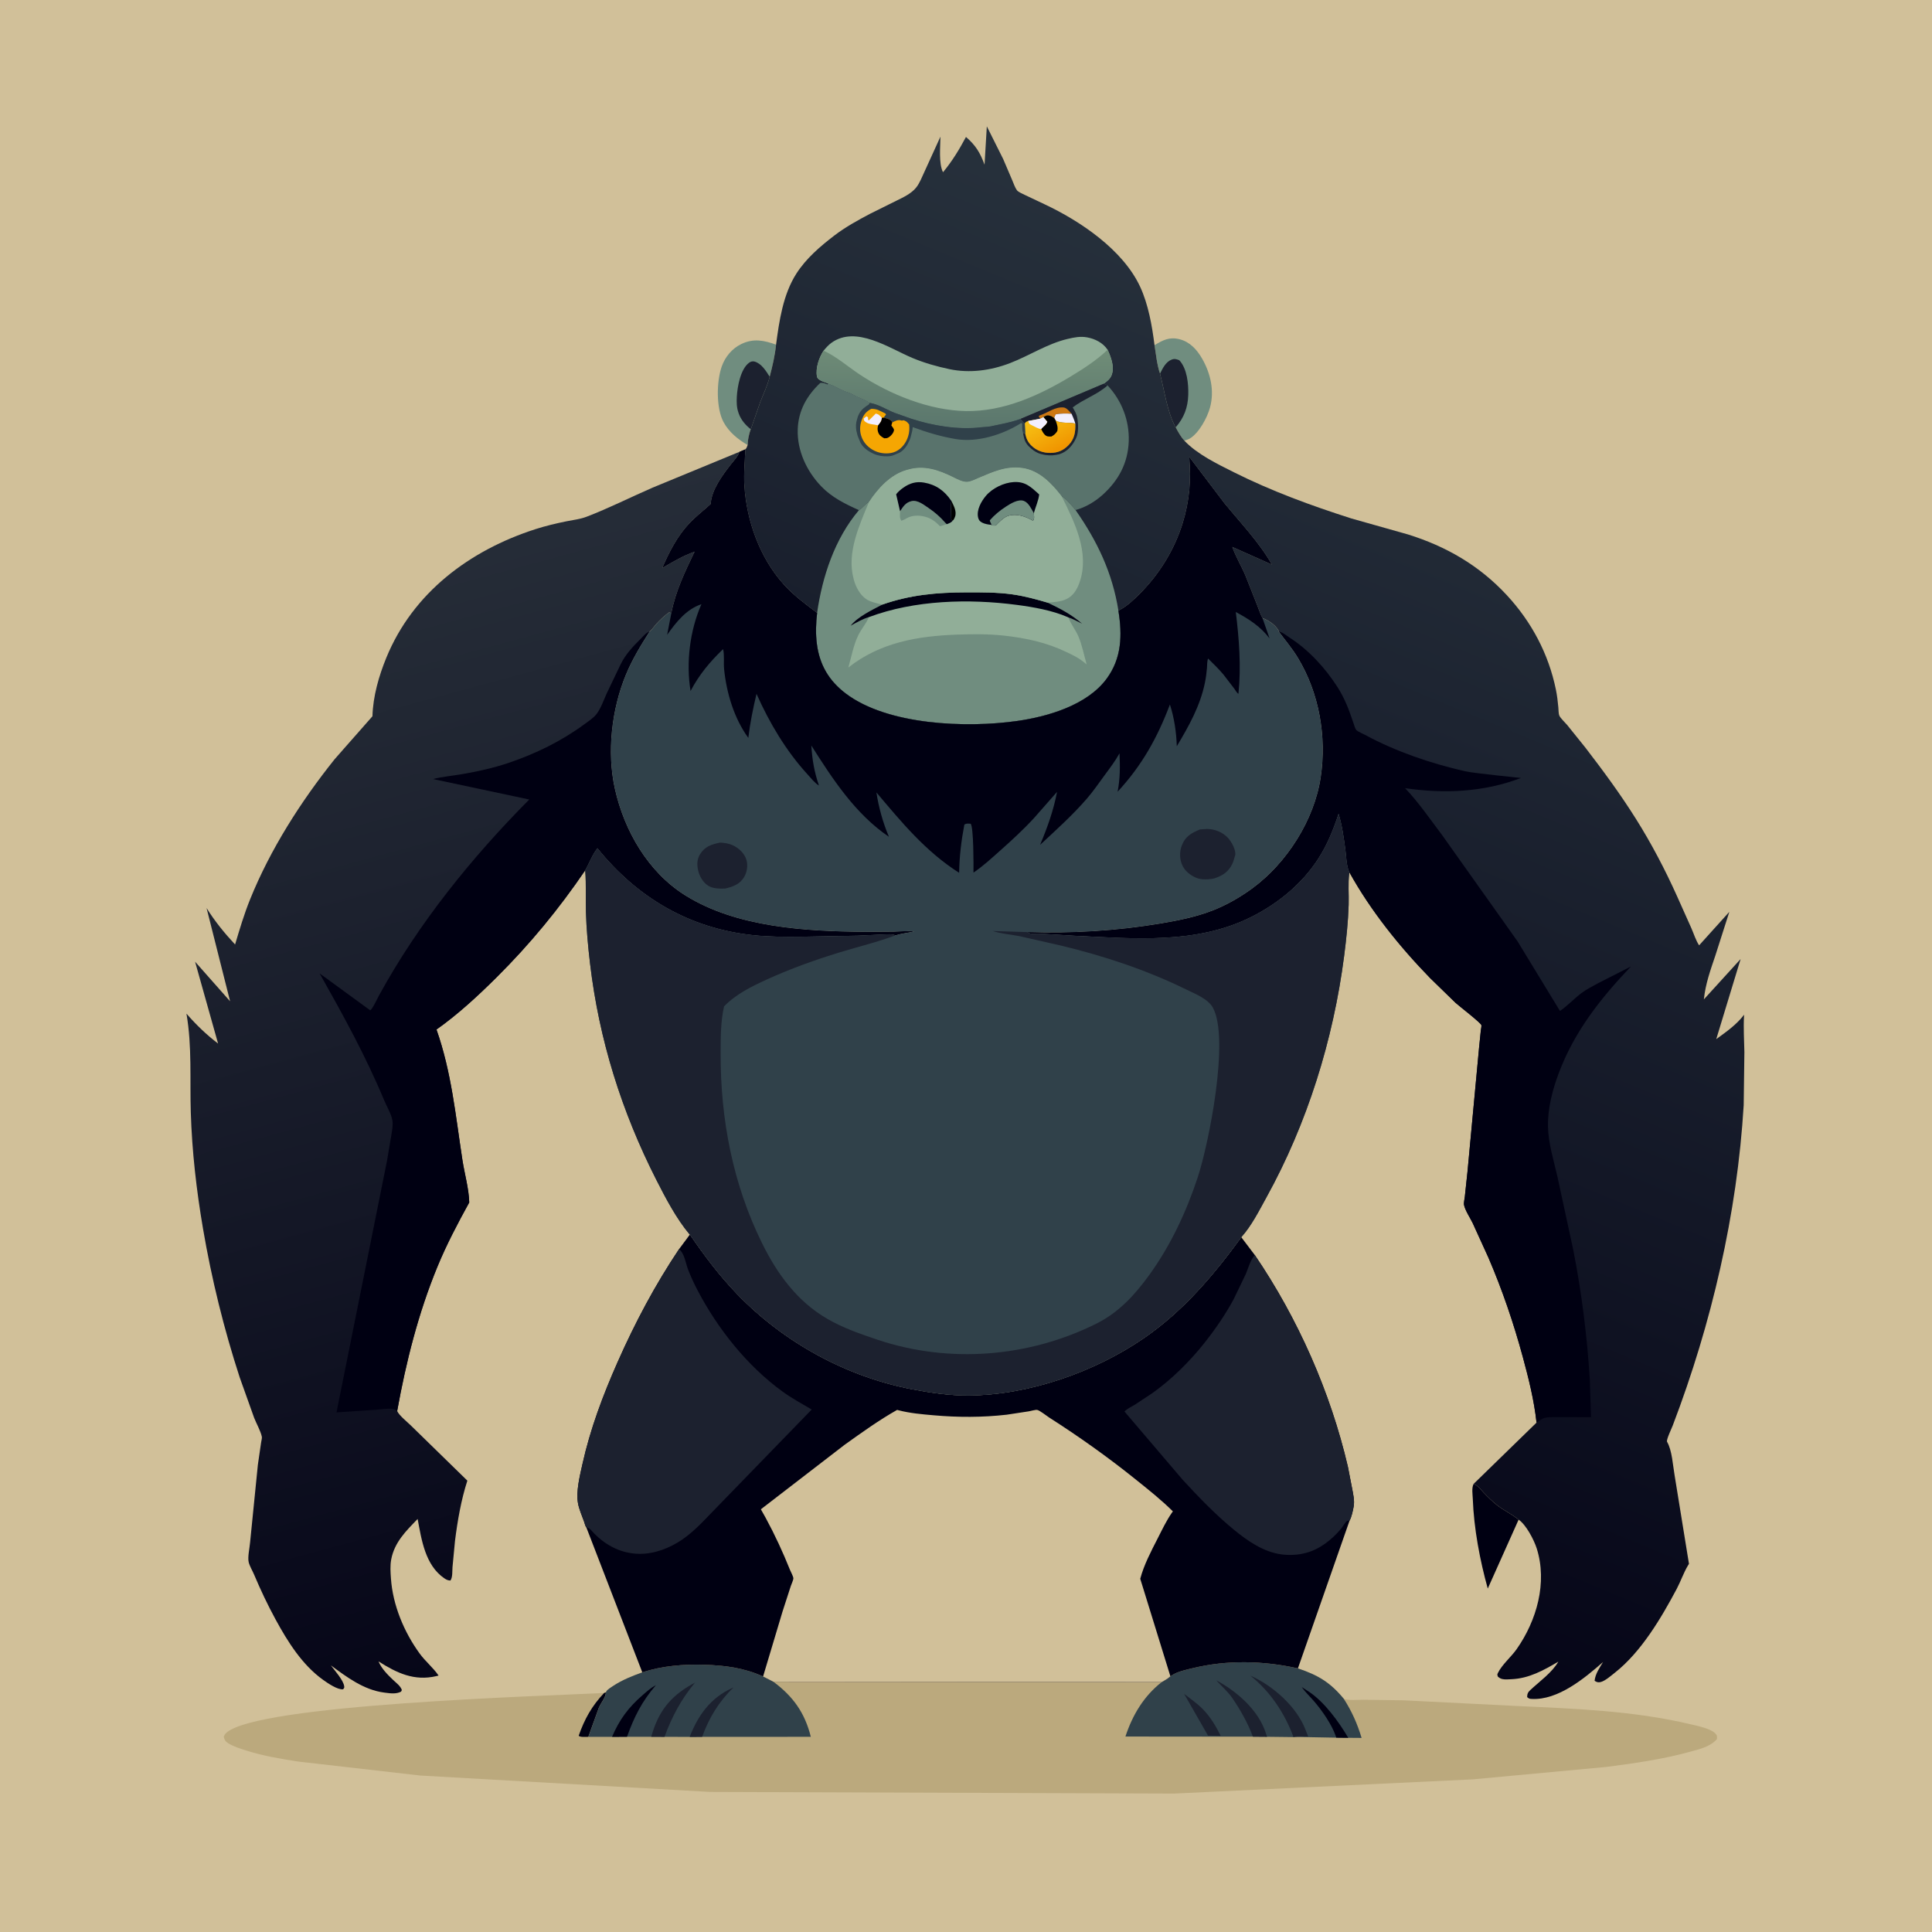 <svg version="1.1" xmlns="http://www.w3.org/2000/svg" style="display: block;" viewBox="0 0 2048 2048" width="1024" height="1024">
<defs>
	<linearGradient id="Gradient1" gradientUnits="userSpaceOnUse" x1="697.946" y1="1717.08" x2="391.335" y2="587.703">
		<stop class="stop0" offset="0" stop-opacity="1" stop-color="rgb(6,6,24)"/>
		<stop class="stop1" offset="1" stop-opacity="1" stop-color="rgb(38,45,56)"/>
	</linearGradient>
	<linearGradient id="Gradient2" gradientUnits="userSpaceOnUse" x1="1068.83" y1="1569.16" x2="1570.19" y2="359.416">
		<stop class="stop0" offset="0" stop-opacity="1" stop-color="rgb(5,5,23)"/>
		<stop class="stop1" offset="1" stop-opacity="1" stop-color="rgb(39,49,60)"/>
	</linearGradient>
	<linearGradient id="Gradient3" gradientUnits="userSpaceOnUse" x1="1020.69" y1="451.264" x2="1022.52" y2="370.6">
		<stop class="stop0" offset="0" stop-opacity="1" stop-color="rgb(91,119,109)"/>
		<stop class="stop1" offset="1" stop-opacity="1" stop-color="rgb(111,140,119)"/>
	</linearGradient>
	<linearGradient id="Gradient4" gradientUnits="userSpaceOnUse" x1="1123.11" y1="475.946" x2="1106.84" y2="443.948">
		<stop class="stop0" offset="0" stop-opacity="1" stop-color="rgb(240,149,0)"/>
		<stop class="stop1" offset="1" stop-opacity="1" stop-color="rgb(246,189,18)"/>
	</linearGradient>
</defs>
<path transform="translate(0,0)" fill="rgb(209,192,153)" d="M -0 -0 L 2048 0 L 2048 2048 L -0 2048 L -0 -0 z"/>
<path transform="translate(0,0)" fill="rgb(0,0,18)" d="M 1562.05 1573.03 C 1566.57 1574.6 1569.37 1578.66 1572.58 1582.05 C 1576.92 1586.63 1581.47 1591.1 1586.37 1595.07 C 1593.73 1601.03 1602.7 1604.99 1609.79 1610.9 L 1577.09 1683.93 C 1568.7 1653.83 1562.37 1620.17 1561.22 1588.91 C 1561.04 1584 1559.87 1577.37 1562.05 1573.03 z"/>
<path transform="translate(0,0)" fill="rgb(112,141,127)" d="M 1223.83 365.913 C 1232.63 360.552 1239.62 356.88 1250.3 359.583 C 1261.34 362.376 1268.74 370.532 1274.23 380.059 C 1283.32 395.843 1287.48 414.231 1282.67 431.993 C 1279.75 442.74 1270.9 459.285 1260.93 465.045 C 1259.88 465.652 1259.25 465.781 1258.03 466.243 L 1256.51 466.841 L 1255.5 467.188 C 1251.62 462.839 1248.98 458.072 1246.28 452.958 L 1246.21 452.951 C 1237.23 436.601 1234.45 414.097 1229.7 396.063 C 1226.41 386.676 1225.44 375.733 1223.83 365.913 z"/>
<path transform="translate(0,0)" fill="rgb(28,33,47)" d="M 1229.7 396.063 C 1232.41 390.475 1235.79 383.547 1242 381.202 C 1245.26 379.971 1246.98 380.763 1250.05 381.808 C 1258.42 390.717 1259.94 406.902 1259.6 418.615 C 1259.21 431.888 1255.13 442.926 1246.28 452.958 L 1246.21 452.951 C 1237.23 436.601 1234.45 414.097 1229.7 396.063 z"/>
<path transform="translate(0,0)" fill="rgb(112,141,127)" d="M 792.53 471.746 C 782.268 465.768 772.782 458.14 767.024 447.5 C 759.013 432.7 759.481 404.457 765.065 388.5 C 768.636 378.293 776.006 369.446 785.785 364.7 C 798.611 358.477 809.906 360.737 822.663 365.345 C 821.436 377.103 818.873 387.953 815.882 399.354 C 813.524 408.758 809.198 417.56 805.731 426.588 L 795.919 454.888 L 795.76 454.935 C 794.005 460.175 792.573 466.19 792.53 471.746 z"/>
<path transform="translate(0,0)" fill="rgb(28,33,47)" d="M 795.76 454.935 C 790.225 450.607 785.464 445.033 783.084 438.34 L 782.671 437.112 C 780.816 431.698 780.764 426.237 781.062 420.571 C 781.624 409.915 785.013 391.181 794.028 384.527 C 795.746 383.259 797.853 382.672 799.938 383.285 C 807.346 385.463 812 393.238 815.882 399.354 C 813.524 408.758 809.198 417.56 805.731 426.588 L 795.919 454.888 L 795.76 454.935 z"/>
<path transform="translate(0,0)" fill="rgb(187,169,125)" d="M 1240.66 1776.92 L 1242.06 1775.96 C 1248.33 1771.92 1256.93 1770.12 1264.11 1768.38 C 1300.95 1759.46 1338.95 1760.37 1375.84 1768.54 C 1397.25 1775.75 1410.11 1783.37 1424.51 1800.86 C 1430.71 1802.82 1438.71 1801.78 1445.25 1801.82 L 1488.04 1802.4 L 1607.28 1808.39 C 1669.44 1811.33 1731.34 1813.35 1792.17 1827.82 C 1799.03 1829.45 1812.85 1832.2 1817.94 1837.17 C 1820.39 1839.56 1820.15 1840.3 1820.04 1843.5 C 1812.92 1851.66 1801.91 1854.06 1791.88 1856.84 C 1762.9 1864.89 1732.71 1869.14 1702.95 1873.01 L 1561.38 1886.19 L 1244.56 1901.27 L 752.686 1899.52 L 445.5 1882.14 L 316.086 1867.32 C 297.669 1864.45 279.142 1861.39 261.337 1855.73 C 255.048 1853.74 247.588 1851.46 241.994 1847.99 C 239.015 1846.15 237.856 1844.36 237.161 1841 C 237.805 1839.54 238.402 1838.27 239.575 1837.15 C 271.657 1806.38 578.237 1797.91 640.422 1794.61 L 642.268 1794.01 L 642.842 1792.76 C 644.181 1790.73 647.996 1788.46 650.012 1787.12 C 659.624 1780.77 670.081 1776.64 680.876 1772.78 C 701.801 1765.86 724.587 1764.05 746.508 1764.73 C 768.734 1765.42 788.493 1767.92 808.903 1777.12 L 819.824 1782.7 L 1231.47 1783.08 C 1234.79 1781.2 1237.82 1779.47 1240.66 1776.92 z"/>
<path transform="translate(0,0)" fill="rgb(0,0,18)" d="M 640.422 1794.61 L 642.268 1794.01 C 642.316 1799.11 636.855 1805.38 634.847 1810.26 L 623.655 1841.13 C 620.917 1841.09 615.303 1841.74 613.41 1840 C 619.583 1822.34 627.473 1808.15 640.422 1794.61 z"/>
<path transform="translate(0,0)" fill="rgb(48,65,74)" d="M 680.876 1772.78 C 701.801 1765.86 724.587 1764.05 746.508 1764.73 C 768.734 1765.42 788.493 1767.92 808.903 1777.12 L 819.824 1782.7 C 840.756 1798.27 853.224 1815.74 859.494 1841.09 L 744.279 1841.12 L 731.078 1841.19 L 704.397 1841.11 L 690.338 1841.06 L 664.641 1841.05 L 648.806 1841.14 L 623.655 1841.13 L 634.847 1810.26 C 636.855 1805.38 642.316 1799.11 642.268 1794.01 L 642.842 1792.76 C 644.181 1790.73 647.996 1788.46 650.012 1787.12 C 659.624 1780.77 670.081 1776.64 680.876 1772.78 z"/>
<path transform="translate(0,0)" fill="rgb(28,33,47)" d="M 731.078 1841.19 C 740.008 1818.3 753.159 1799.72 776.378 1789.29 L 777.515 1788.83 C 762.131 1803.55 751.556 1821.09 744.279 1841.12 L 731.078 1841.19 z"/>
<path transform="translate(0,0)" fill="rgb(0,0,18)" d="M 648.806 1841.14 C 656.272 1823.35 666.341 1809.71 680.965 1797.11 C 685.424 1793.27 689.895 1789.04 695.215 1786.44 C 680.472 1803.52 672.271 1819.85 664.641 1841.05 L 648.806 1841.14 z"/>
<path transform="translate(0,0)" fill="rgb(28,33,47)" d="M 690.338 1841.06 C 697.671 1814.97 709.721 1798.83 733.394 1785.49 L 736.733 1783.64 C 722.052 1801.34 712.354 1819.55 704.397 1841.11 L 690.338 1841.06 z"/>
<path transform="translate(0,0)" fill="rgb(48,65,74)" d="M 1240.66 1776.92 L 1242.06 1775.96 C 1248.33 1771.92 1256.93 1770.12 1264.11 1768.38 C 1300.95 1759.46 1338.95 1760.37 1375.84 1768.54 C 1397.25 1775.75 1410.11 1783.37 1424.51 1800.86 C 1433.03 1814.17 1438.8 1827.15 1443.35 1842.27 L 1429.18 1842.15 L 1416.53 1842 L 1372.32 1841.19 L 1371.17 1841.39 L 1343.18 1841.06 L 1328.11 1840.93 L 1193 1840.8 C 1200.44 1818.14 1212.44 1797.91 1231.47 1783.08 C 1234.79 1781.2 1237.82 1779.47 1240.66 1776.92 z"/>
<path transform="translate(0,0)" fill="rgb(0,0,18)" d="M 1416.53 1842 L 1415.92 1840.17 C 1411.6 1827.84 1401.53 1813.39 1393.04 1803.5 C 1388.66 1798.4 1383.72 1793.82 1379.82 1788.33 L 1387.4 1793.21 C 1403.89 1804.06 1419.3 1825.28 1429.18 1842.15 L 1416.53 1842 z"/>
<path transform="translate(0,0)" fill="rgb(28,33,47)" d="M 1255.2 1795.54 C 1261.83 1800.7 1268.99 1805.62 1274.9 1811.63 C 1283.12 1820 1288.86 1829.69 1294.03 1840.11 L 1280.55 1839.81 L 1255.2 1795.54 z"/>
<path transform="translate(0,0)" fill="rgb(28,33,47)" d="M 1328.11 1840.93 C 1322.8 1826.6 1315.04 1812.86 1306.46 1800.24 C 1301.68 1793.2 1294.95 1787.5 1289.26 1781.2 C 1311.33 1792.94 1334.36 1813.11 1342 1837.67 C 1342.37 1838.86 1342.65 1839.93 1343.18 1841.06 L 1328.11 1840.93 z"/>
<path transform="translate(0,0)" fill="rgb(28,33,47)" d="M 1371.17 1841.39 C 1361.83 1816 1346.59 1793.26 1325.48 1776.23 C 1349.35 1786.88 1374.52 1809.01 1384.01 1833.86 L 1386.72 1840.82 C 1381.98 1840.84 1377 1840.52 1372.32 1841.19 L 1371.17 1841.39 z"/>
<path transform="translate(0,0)" fill="rgb(0,0,18)" d="M 731.308 1308.65 C 746.628 1331.03 762.618 1352.3 781.5 1371.88 C 830.837 1423.04 897.531 1459.58 967.429 1472.78 C 987.037 1476.49 1006.6 1479.38 1026.6 1479.26 C 1090.61 1478.88 1160.43 1454.42 1212.88 1418.27 C 1254.38 1389.67 1286.38 1351.88 1315.81 1311.48 L 1330.14 1330.38 C 1375.89 1397.67 1410.33 1475.6 1428.81 1554.75 L 1433.32 1577.98 C 1434.47 1584.19 1436.07 1590.75 1434.92 1597.08 C 1434.08 1601.66 1432.8 1607.86 1430.59 1611.95 L 1375.84 1768.54 C 1338.95 1760.37 1300.95 1759.46 1264.11 1768.38 C 1256.93 1770.12 1248.33 1771.92 1242.06 1775.96 L 1240.66 1776.92 C 1237.82 1779.47 1234.79 1781.2 1231.47 1783.08 L 819.824 1782.7 L 808.903 1777.12 C 788.493 1767.92 768.734 1765.42 746.508 1764.73 C 724.587 1764.05 701.801 1765.86 680.876 1772.78 L 621.506 1619.01 C 620.682 1618.42 619.507 1614.01 619.1 1612.85 C 616.902 1606.6 613.89 1600.09 612.714 1593.56 C 610.451 1581 614.669 1564.35 617.425 1551.98 C 625.761 1514.57 639.107 1479.13 654.575 1444.14 C 673.122 1402.18 694.277 1362.31 719.788 1324.17 L 731.308 1308.65 z"/>
<path transform="translate(0,0)" fill="rgb(28,33,47)" d="M 1330.14 1330.38 C 1375.89 1397.67 1410.33 1475.6 1428.81 1554.75 L 1433.32 1577.98 C 1434.47 1584.19 1436.07 1590.75 1434.92 1597.08 C 1434.08 1601.66 1432.8 1607.86 1430.59 1611.95 C 1429.79 1612.03 1428.92 1611.87 1428.18 1612.19 C 1426.43 1612.94 1422.93 1618.93 1421.54 1620.59 C 1412.02 1631.92 1399.07 1642.3 1384.52 1646.07 L 1382.81 1646.5 C 1375.05 1648.49 1366.06 1648.75 1358.12 1647.67 C 1339.28 1645.09 1322.44 1633.44 1308.09 1621.65 C 1288.33 1605.4 1271.05 1587.48 1253.74 1568.7 L 1191.99 1496.27 C 1194.87 1493.2 1199.4 1491.22 1203 1489.03 L 1221.47 1476.83 C 1241.97 1462.3 1261.49 1442.87 1277.05 1423.18 C 1288.31 1408.94 1299.15 1393.22 1307.73 1377.22 L 1320.43 1350.88 C 1323.24 1344.36 1325.45 1335.58 1330.14 1330.38 z"/>
<path transform="translate(0,0)" fill="rgb(28,33,47)" d="M 621.506 1619.01 C 620.682 1618.42 619.507 1614.01 619.1 1612.85 C 616.902 1606.6 613.89 1600.09 612.714 1593.56 C 610.451 1581 614.669 1564.35 617.425 1551.98 C 625.761 1514.57 639.107 1479.13 654.575 1444.14 C 673.122 1402.18 694.277 1362.31 719.788 1324.17 C 725.606 1328.49 726.857 1339.33 729.5 1346.08 C 732.421 1353.54 735.852 1360.93 739.573 1368.03 C 760.895 1408.68 792.04 1447.85 829.297 1474.95 C 839.164 1482.12 849.935 1488 860.445 1494.15 L 763.459 1594.08 C 750.701 1606.84 737.913 1622.04 722.969 1632.15 C 709.902 1640.99 694.107 1647.2 678.196 1647.14 C 659.421 1647.07 642.799 1638.77 629.771 1625.46 C 627.059 1622.69 625.357 1619.77 621.506 1619.01 z"/>
<path transform="translate(0,0)" fill="rgb(209,192,153)" d="M 808.903 1777.12 L 829.49 1708.38 L 838.316 1681.16 C 838.952 1679.24 841.003 1674.95 840.997 1673.09 C 840.991 1671.17 838.299 1666.31 837.431 1664.15 C 829.883 1645.31 821.385 1626.97 811.722 1609.12 L 806.543 1599.91 L 895.38 1531.49 C 913.437 1518.59 931.662 1505.45 951.008 1494.54 L 952.649 1494.98 C 964.636 1498.1 977.271 1499.16 989.592 1500.25 C 1015.54 1502.55 1041.24 1502.58 1067.13 1499.64 L 1090.61 1496.06 C 1092.66 1495.72 1097.55 1494.27 1099.43 1494.57 C 1102.14 1495.01 1109.51 1500.95 1112.16 1502.63 C 1143.53 1522.66 1174.22 1544.47 1203.24 1567.76 C 1216.84 1578.68 1230.94 1589.81 1243.29 1602.11 L 1242.27 1603.55 C 1236.28 1612.15 1231.86 1621.65 1227.1 1630.94 C 1220.26 1644.28 1212.51 1659.05 1208.71 1673.58 L 1240.66 1776.92 C 1237.82 1779.47 1234.79 1781.2 1231.47 1783.08 L 819.824 1782.7 L 808.903 1777.12 z"/>
<path transform="translate(0,0)" fill="url(#Gradient1)" d="M 421.012 1495.73 C 423.028 1500.48 432.286 1507.77 436.148 1511.67 L 495.416 1569.54 C 488.802 1589.97 484.961 1612.23 482.311 1633.5 L 479.664 1661.28 C 479.332 1665.65 479.921 1671.8 477.5 1675.43 C 474.821 1675.38 473.075 1674.5 470.915 1673.01 C 450.702 1659.11 446.873 1632.38 442.706 1610.16 C 430.343 1622.96 418.203 1634.76 414.704 1653.03 C 413.426 1659.7 413.944 1666.67 414.422 1673.41 C 416.426 1701.6 428.25 1729.93 444.76 1752.7 C 450.864 1761.12 459.029 1767.59 464.918 1776.15 L 462.535 1776.76 C 439.03 1782.23 420.72 1773.51 401.246 1761.15 C 404.413 1768.82 410.8 1775.14 416.675 1780.78 C 419.965 1783.93 424.508 1787.09 425.998 1791.5 L 425.144 1793.21 C 420.145 1795.82 414.319 1795.12 408.889 1794.41 L 407 1794.16 C 385.679 1791.36 367.547 1777.78 350.736 1765.34 C 354.793 1770.85 364.159 1781.14 364.899 1787.7 C 365.093 1789.42 364.683 1789.41 363.738 1790.7 C 357.911 1791.47 347.375 1784.2 342.664 1780.84 C 320.343 1764.92 304.942 1740.23 292.025 1716.5 C 283.635 1701.09 276.159 1685.25 269.333 1669.09 C 267.636 1665.07 264.648 1660.16 263.632 1656.02 C 262.337 1650.75 264.661 1640.62 265.115 1634.94 L 273.343 1552.78 L 276.775 1529.2 C 276.96 1527.81 277.855 1524.37 277.586 1523.08 C 276.273 1516.8 271.807 1509.11 269.418 1502.99 L 254.093 1460.1 C 237.4 1408.91 224.282 1355.66 215.222 1302.59 C 208.228 1261.63 203.546 1220.72 202.254 1179.17 C 201.155 1143.81 203.684 1109.58 197.652 1074.49 C 207.759 1086.13 218.895 1096.9 231.175 1106.22 L 206.79 1019.44 L 243.909 1061.4 L 218.972 962.585 C 227.685 976.542 238.02 989.202 249.204 1001.22 C 253.967 985.145 258.776 969.068 265.05 953.5 C 286.452 900.404 319.018 849.407 354.731 804.783 L 394.808 759.263 C 395.417 738.138 401.536 716.722 409.504 697.25 C 437.746 628.237 497.977 583.322 567.519 560.944 C 578.362 557.455 589.567 554.802 600.724 552.554 C 607.579 551.173 615.039 550.337 621.59 547.84 C 645.227 538.83 668.55 527.01 691.831 516.895 L 783.97 478.899 C 782.218 484.088 778.422 487.764 775.095 492 C 766 503.582 754.245 519.288 753.398 534.38 C 745.904 541.201 737.429 547.66 730.522 555.047 C 717.894 568.551 709.447 585.2 702.09 601.994 C 713.986 595.167 723.314 589.381 736.402 584.716 C 726.041 606.424 716.467 625.88 711.684 649.817 L 709.176 649.217 C 704.228 652.792 699.766 657.033 695.64 661.526 C 694.204 663.091 689.997 668.933 688.572 669.424 C 679.087 684.302 670.07 699.136 663.338 715.5 C 648.269 752.132 643.149 797.395 651.785 836.201 C 661.719 880.833 687.03 924.583 726.422 949.188 C 781.06 983.316 854.281 987.236 916.842 987.826 L 947.411 987.623 C 954.54 987.418 962.033 986.643 969.119 987.386 C 962.627 988.812 955.567 989.497 949.272 991.491 C 945.07 989.851 940.749 990.449 936.32 990.587 L 909.5 991.854 L 849.372 992.968 C 832.381 993.15 815.355 993.119 798.439 991.323 C 730.866 984.147 675.632 951.706 633.309 899.195 C 628.02 905.704 624.57 915.218 620.344 922.574 C 592.364 963.697 561.707 1000.91 526.419 1036 C 506.54 1055.76 485.624 1075.11 462.695 1091.34 C 478.662 1136.63 482.946 1182.72 490.197 1229.78 C 492.433 1244.3 497.053 1260.14 497.41 1274.66 C 485.249 1296.7 473.348 1319.3 463.756 1342.59 C 443.524 1391.71 430.418 1443.52 421.012 1495.73 z"/>
<path transform="translate(0,0)" fill="rgb(0,0,18)" d="M 421.012 1495.73 C 419.622 1494.6 418.732 1493.96 416.925 1493.61 C 411.674 1492.61 403.938 1494.06 398.538 1494.39 L 356.716 1497.19 L 410.238 1230.53 L 414.889 1203.02 C 415.642 1198.1 416.817 1192.46 415.933 1187.5 C 414.723 1180.71 409.875 1172.7 407.187 1166.25 C 387.631 1119.32 363.74 1076.08 338.827 1031.87 L 392.374 1070.94 C 394.456 1070.49 400.332 1057.87 401.828 1055.13 C 443.451 979.006 500.08 908.925 561.043 847.51 L 459.004 825.81 C 469.243 823.281 479.769 822.371 490.153 820.584 C 506.877 817.707 523.37 814.021 539.461 808.567 C 567.653 799.012 595 785.731 619 768.043 C 623.424 764.783 629.301 761.071 632.556 756.67 C 637.054 750.587 640.009 742.038 643.117 735.104 L 657.839 704.336 C 663.313 693.27 670.573 685.749 679.161 677.169 C 681.939 674.393 684.782 670.708 688.572 669.424 C 679.087 684.302 670.07 699.136 663.338 715.5 C 648.269 752.132 643.149 797.395 651.785 836.201 C 661.719 880.833 687.03 924.583 726.422 949.188 C 781.06 983.316 854.281 987.236 916.842 987.826 L 947.411 987.623 C 954.54 987.418 962.033 986.643 969.119 987.386 C 962.627 988.812 955.567 989.497 949.272 991.491 C 945.07 989.851 940.749 990.449 936.32 990.587 L 909.5 991.854 L 849.372 992.968 C 832.381 993.15 815.355 993.119 798.439 991.323 C 730.866 984.147 675.632 951.706 633.309 899.195 C 628.02 905.704 624.57 915.218 620.344 922.574 C 592.364 963.697 561.707 1000.91 526.419 1036 C 506.54 1055.76 485.624 1075.11 462.695 1091.34 C 478.662 1136.63 482.946 1182.72 490.197 1229.78 C 492.433 1244.3 497.053 1260.14 497.41 1274.66 C 485.249 1296.7 473.348 1319.3 463.756 1342.59 C 443.524 1391.71 430.418 1443.52 421.012 1495.73 z"/>
<path transform="translate(0,0)" fill="url(#Gradient2)" d="M 822.663 365.345 C 826.026 339.969 830.09 312.093 844.127 290.128 C 854.41 274.039 869.282 261.294 884.291 249.778 C 896.108 240.711 909.348 233.458 922.499 226.522 L 950.459 212.642 C 957.638 209.117 965.931 205.274 971.057 198.948 C 974.927 194.172 977.359 187.516 979.98 182 L 996.909 144.857 C 996.87 155.207 994.874 173.307 999.636 182.577 C 1009.37 170.828 1016.83 158.573 1023.97 145.163 C 1034.35 154.135 1038.98 161.884 1043.66 174.579 L 1046.07 133.925 L 1063.38 168.509 L 1073.07 191.189 C 1074.49 194.491 1075.91 198.882 1078.05 201.755 C 1079.3 203.445 1084.05 205.486 1085.96 206.428 L 1107.01 216.404 C 1145.05 234.223 1190.35 264.73 1208.55 303.882 C 1217.28 322.654 1221.3 345.489 1223.83 365.913 C 1225.44 375.733 1226.41 386.676 1229.7 396.063 C 1234.45 414.097 1237.23 436.601 1246.21 452.951 L 1246.28 452.958 C 1248.98 458.072 1251.62 462.839 1255.5 467.188 C 1269.23 481.591 1290.19 491.709 1307.88 500.567 C 1347.95 520.634 1389.84 535.954 1432.47 549.582 L 1492.39 566.5 C 1533.03 579.152 1568.06 599.394 1597.14 630.737 C 1623.47 659.118 1641.49 692.996 1649.3 730.958 C 1650.59 737.231 1651.32 743.423 1651.9 749.792 C 1652.09 751.919 1652.11 756.714 1652.9 758.48 C 1654.23 761.438 1659.01 765.814 1661.15 768.368 L 1680.56 792.5 C 1699.46 817.04 1717.64 841.768 1734.13 868 C 1750.58 894.154 1765.05 921.78 1777.72 949.959 L 1792.95 984 C 1795.49 989.806 1797.66 996.887 1801.13 1002.11 L 1833.17 966.58 L 1818.3 1013.06 C 1813.05 1028.61 1807.9 1042.92 1806.17 1059.39 L 1845.13 1016.61 L 1819.29 1101.51 C 1830.06 1093.67 1840.71 1086.32 1848.84 1075.62 L 1848.75 1077.04 C 1848.03 1089.66 1848.86 1102.54 1849.12 1115.18 L 1848.39 1171.53 C 1841.45 1286.83 1814.34 1403.16 1773.22 1510.98 C 1772.03 1514.09 1766.09 1526.49 1767.15 1528.34 C 1772.55 1537.72 1773.25 1553.19 1775.19 1564.14 L 1790.37 1657.73 L 1789.4 1659.3 C 1784.7 1667.11 1781.65 1676.25 1777.34 1684.37 C 1760.85 1715.38 1739.6 1751.26 1711.86 1773.1 C 1707.97 1776.16 1701.7 1781.71 1697 1782.97 C 1694.24 1783.72 1692.61 1783.2 1690.35 1781.71 C 1691.09 1774.32 1695.58 1768 1699.31 1761.81 C 1679.67 1779.05 1651.52 1802.51 1623.53 1800.93 C 1620.99 1800.79 1620.82 1800.59 1618.83 1799 C 1618.91 1795.51 1619.65 1793.86 1622.26 1791.44 C 1631.78 1782.58 1645.41 1772.86 1651.91 1761.4 C 1636.26 1770.61 1620.84 1779.23 1602.24 1780.02 C 1599.29 1780.15 1595.42 1780.56 1592.54 1779.87 C 1590.61 1779.41 1589.49 1778.68 1587.95 1777.5 C 1587.28 1775.47 1586.82 1775.55 1587.82 1773.48 C 1592.07 1764.66 1601.93 1756.4 1607.74 1748.12 C 1628.95 1717.9 1640.49 1677.64 1628.98 1641.38 C 1626.11 1632.33 1617.73 1616.23 1609.79 1610.9 C 1602.7 1604.99 1593.73 1601.03 1586.37 1595.07 C 1581.47 1591.1 1576.92 1586.63 1572.58 1582.05 C 1569.37 1578.66 1566.57 1574.6 1562.05 1573.03 L 1628.79 1508.04 C 1626.22 1484.36 1620.46 1461.33 1614.23 1438.4 C 1604.5 1402.57 1592.44 1367.17 1577.75 1333.07 L 1561.14 1296.6 C 1558.56 1291.23 1553.03 1282.98 1551.93 1277.24 C 1551.5 1275.03 1552.54 1270.88 1552.78 1268.47 L 1555.62 1241.85 L 1567.89 1110.43 L 1569.74 1092.2 C 1569.88 1090.84 1570.63 1087.77 1570.33 1086.68 C 1569.63 1084.15 1546.86 1066.56 1542.99 1063.09 L 1516.07 1036.9 C 1483.68 1003.63 1452.98 965.457 1430.42 924.711 L 1429.81 923.344 C 1427.22 917.161 1427.08 907.95 1426.2 901.226 C 1424.48 888.174 1422.74 875.272 1418.95 862.641 C 1413.51 879.228 1407.18 895.038 1397.73 909.809 C 1380.44 936.834 1354.89 957.723 1326.43 972.023 C 1268.35 1001.2 1201.83 994.932 1139.24 991.963 L 1107.19 990.001 C 1102.75 989.827 1095.98 990.57 1091.86 989.482 C 1090.38 989.091 1090.13 988.816 1089.03 988.06 C 1135.73 989.626 1183.41 986.773 1229.5 979.077 C 1248.57 975.893 1267.93 972.093 1286 964.977 C 1300.55 959.247 1314.75 951.073 1327.36 941.849 C 1364.13 914.947 1393.33 869.191 1400.06 823.821 C 1406.45 780.667 1398.51 734.705 1375.78 697.187 C 1369.84 687.375 1362.38 678.617 1355.55 669.424 L 1355.01 667.956 C 1351.87 662.411 1344.18 657.18 1338.29 655.244 C 1335.91 651.157 1334.48 646.196 1332.7 641.8 L 1320.16 610.131 C 1315.86 599.968 1309.79 590.017 1306.17 579.661 L 1348.11 598.343 C 1334.97 575.082 1314.78 554.121 1297.92 533.5 L 1260.67 484.399 C 1262.92 508.521 1260.9 531.267 1253.77 554.475 C 1245.12 582.617 1228.97 608.746 1208.18 629.476 C 1201.47 636.171 1195.09 642.414 1186.59 646.847 L 1185.58 647.361 C 1189.72 673.298 1189.17 697.687 1173.03 719.574 C 1152.49 747.43 1110.98 759.631 1078.2 764.28 C 1024.49 771.898 941.038 768.835 896.527 735.163 C 878.844 721.786 868.892 704.975 865.963 683.012 C 864.486 671.929 864.862 660.799 866.154 649.713 C 853.43 640.141 841.551 631.463 830.765 619.522 C 805.322 591.352 791.216 551.915 789.018 514.283 C 788.274 501.551 789.449 489.001 790.112 476.309 C 791.547 474.977 791.823 473.566 792.53 471.746 C 792.573 466.19 794.005 460.175 795.76 454.935 L 795.919 454.888 L 805.731 426.588 C 809.198 417.56 813.524 408.758 815.882 399.354 C 818.873 387.953 821.436 377.103 822.663 365.345 z"/>
<path transform="translate(0,0)" fill="rgb(145,174,152)" d="M 873.037 371.708 C 875.456 368.802 878.244 365.643 881.325 363.419 C 907.453 344.555 942.779 369.265 967.194 379.445 C 980.029 384.797 992.927 388.459 1006.5 391.329 C 1027.86 395.845 1050.26 392.749 1070.5 384.983 C 1091.08 377.086 1110.19 364.324 1131.78 359.255 C 1138.76 357.614 1145.18 356.317 1152.35 357.615 C 1160.95 359.173 1169.21 363.414 1174.11 370.765 C 1177.72 378.692 1181.6 388.753 1178.4 397.5 C 1176.88 401.667 1173.46 404.304 1169.88 406.768 L 1081.64 444.06 L 1080 444.596 C 1070.27 448.002 1060.48 449.614 1050.5 451.789 C 1046.87 452.58 1043.63 452.409 1040 452.856 C 1016.08 455.798 988.318 451.195 965.433 443.612 L 951.896 438.815 C 942.416 435.92 933.254 429.302 923.594 427.314 L 922.001 427.016 C 920.523 425.988 919.123 425.034 917.497 424.244 L 916 423.549 L 908.498 420.312 C 905.474 418.832 902.191 416.672 898.953 415.765 C 896.326 415.029 892.966 413.515 890.498 412.284 C 886.412 410.246 882.506 408.169 878.183 406.674 L 871.5 404.077 C 869.239 403.013 866.472 401.714 865.995 399 C 864.43 390.101 868.244 378.978 873.037 371.708 z"/>
<path transform="translate(0,0)" fill="url(#Gradient3)" d="M 1174.11 370.765 C 1177.72 378.692 1181.6 388.753 1178.4 397.5 C 1176.88 401.667 1173.46 404.304 1169.88 406.768 L 1081.64 444.06 L 1080 444.596 C 1070.27 448.002 1060.48 449.614 1050.5 451.789 C 1046.87 452.58 1043.63 452.409 1040 452.856 C 1016.08 455.798 988.318 451.195 965.433 443.612 L 951.896 438.815 C 942.416 435.92 933.254 429.302 923.594 427.314 L 922.001 427.016 C 920.523 425.988 919.123 425.034 917.497 424.244 L 916 423.549 L 908.498 420.312 C 905.474 418.832 902.191 416.672 898.953 415.765 C 896.326 415.029 892.966 413.515 890.498 412.284 C 886.412 410.246 882.506 408.169 878.183 406.674 L 871.5 404.077 C 869.239 403.013 866.472 401.714 865.995 399 C 864.43 390.101 868.244 378.978 873.037 371.708 C 886.891 378.065 898.673 388.601 911.347 396.987 C 943.408 418.202 985.217 435.121 1023.96 435.745 C 1063.88 436.389 1101.47 419.293 1135 399.047 C 1148.55 390.863 1162.66 381.718 1174.11 370.765 z"/>
<path transform="translate(0,0)" fill="rgb(89,115,108)" d="M 910.532 540.765 C 895.821 534.164 881.83 527.333 870.496 515.511 C 855.063 499.415 844.871 477.629 845.63 455.094 C 846.301 435.195 855.281 419.363 869.5 405.94 C 872.236 405.521 873.73 406.093 876.207 407.092 L 877.11 407.467 L 878.183 406.674 C 882.506 408.169 886.412 410.246 890.498 412.284 C 892.966 413.515 896.326 415.029 898.953 415.765 C 902.191 416.672 905.474 418.832 908.498 420.312 L 916 423.549 L 917.497 424.244 C 919.123 425.034 920.523 425.988 922.001 427.016 L 923.594 427.314 C 933.254 429.302 942.416 435.92 951.896 438.815 L 965.433 443.612 C 988.318 451.195 1016.08 455.798 1040 452.856 C 1043.63 452.409 1046.87 452.58 1050.5 451.789 C 1060.48 449.614 1070.27 448.002 1080 444.596 L 1081.64 444.06 L 1169.88 406.768 L 1174.08 408.587 C 1189.13 424.589 1197.36 445.991 1196.51 468.011 C 1195.63 490.741 1185.86 509.073 1169.12 524.261 C 1160.88 531.747 1150.9 537.736 1140.13 540.678 C 1135.58 535.446 1131.16 529.722 1125.32 525.901 C 1114.86 512.337 1101.55 498.451 1083.63 496.004 C 1066.51 493.667 1052.78 500.066 1037.47 506.513 C 1033.63 508.129 1028.44 510.88 1024.27 510.724 C 1019.49 510.544 1014.47 507.748 1010.25 505.674 C 994.591 497.986 979.443 492.726 962 497.874 L 960.641 498.255 C 943.785 503.176 930.523 517.778 921.221 531.933 C 917.158 534.269 914.229 538.741 910.532 540.765 z"/>
<path transform="translate(0,0)" fill="rgb(28,33,47)" d="M 1081.64 444.06 L 1169.88 406.768 L 1174.08 408.587 C 1163.26 418.29 1148.68 423.012 1137.11 431.857 C 1139.25 435.613 1141.23 438.691 1141.91 443.005 L 1142.22 444.498 C 1143.07 450.044 1143.29 458.892 1140.86 463.995 L 1140.18 465.45 C 1136.79 472.468 1131.09 478.803 1123.5 481.294 C 1121.89 481.824 1122.59 481.568 1120.99 481.88 L 1119.35 482.234 C 1115.01 483.068 1108.65 482.807 1104.5 481.49 L 1103.42 481.272 C 1099.55 480.295 1095.95 478.003 1093 475.389 C 1090.96 473.579 1089.53 472.371 1088.05 469.995 L 1087.29 468.81 C 1085.62 465.936 1085.11 462.33 1084.46 459.099 L 1086.86 459.907 C 1087.99 465.077 1089.64 468.786 1093.51 472.509 C 1099.02 477.822 1106.05 480.151 1113.59 480.093 C 1121.34 480.033 1127.36 477.38 1132.73 471.79 C 1139.14 465.124 1140.14 457.793 1139.86 449.049 C 1132.89 447.321 1125.76 449.247 1119.13 445.984 L 1117.54 443.192 C 1116.31 442.356 1114.91 441.33 1113.5 440.851 C 1110.3 439.767 1108.82 440.414 1106.12 442.096 L 1102.81 443.805 L 1089.94 446.263 C 1087.94 447.204 1087.49 447.063 1086.31 449.037 C 1084.56 447.617 1083.13 445.751 1081.64 444.06 z"/>
<path transform="translate(0,0)" fill="rgb(205,120,20)" d="M 1102.81 443.805 L 1102.15 442.777 L 1101 441.45 C 1102.23 440.156 1101.52 440.626 1103.32 439.977 C 1111.25 437.129 1118.65 431.068 1127.5 431.938 C 1130.73 432.256 1133.74 436.299 1135.91 438.625 C 1129.98 438.212 1124.96 438.159 1119.06 439.251 C 1118.35 440.651 1117.95 441.641 1117.54 443.192 C 1116.31 442.356 1114.91 441.33 1113.5 440.851 C 1110.3 439.767 1108.82 440.414 1106.12 442.096 L 1102.81 443.805 z"/>
<path transform="translate(0,0)" fill="rgb(242,239,254)" d="M 1135.91 438.625 C 1137.44 442.081 1138.9 445.386 1139.86 449.049 C 1132.89 447.321 1125.76 449.247 1119.13 445.984 L 1117.54 443.192 C 1117.95 441.641 1118.35 440.651 1119.06 439.251 C 1124.96 438.159 1129.98 438.212 1135.91 438.625 z"/>
<path transform="translate(0,0)" fill="url(#Gradient4)" d="M 1106.12 442.096 C 1108.82 440.414 1110.3 439.767 1113.5 440.851 C 1114.91 441.33 1116.31 442.356 1117.54 443.192 L 1119.13 445.984 C 1125.76 449.247 1132.89 447.321 1139.86 449.049 C 1140.14 457.793 1139.14 465.124 1132.73 471.79 C 1127.36 477.38 1121.34 480.033 1113.59 480.093 C 1106.05 480.151 1099.02 477.822 1093.51 472.509 C 1089.64 468.786 1087.99 465.077 1086.86 459.907 L 1086.31 449.037 C 1087.49 447.063 1087.94 447.204 1089.94 446.263 L 1102.81 443.805 L 1106.12 442.096 z"/>
<path transform="translate(0,0)" fill="rgb(242,239,254)" d="M 1102.81 443.805 L 1106.12 442.096 L 1110.27 447 C 1109.4 450.48 1105.73 452.216 1103.76 454.99 C 1100.67 454.461 1097.2 452.532 1094.42 451.092 C 1091.27 449.464 1091.02 449.688 1089.94 446.263 L 1102.81 443.805 z"/>
<path transform="translate(0,0)" fill="rgb(0,0,1)" d="M 1106.12 442.096 C 1108.82 440.414 1110.3 439.767 1113.5 440.851 C 1114.91 441.33 1116.31 442.356 1117.54 443.192 L 1119.13 445.984 C 1120.47 449.942 1121.72 452.832 1120.77 457 C 1118.78 459.934 1117.61 461.047 1114.5 462.749 C 1111.39 462.763 1109.46 462.961 1107.2 460.5 C 1105.83 459.011 1104.62 456.821 1103.76 454.99 C 1105.73 452.216 1109.4 450.48 1110.27 447 L 1106.12 442.096 z"/>
<path transform="translate(0,0)" fill="rgb(48,65,74)" d="M 922.001 427.016 L 923.594 427.314 C 933.254 429.302 942.416 435.92 951.896 438.815 L 965.433 443.612 C 988.318 451.195 1016.08 455.798 1040 452.856 C 1043.63 452.409 1046.87 452.58 1050.5 451.789 C 1060.48 449.614 1070.27 448.002 1080 444.596 L 1081.64 444.06 C 1083.13 445.751 1084.56 447.617 1086.31 449.037 L 1086.86 459.907 L 1084.46 459.099 L 1084.4 458.68 C 1083.41 455.478 1083.57 452.333 1083.54 449 L 1082.5 448.445 C 1063.12 460.748 1035.98 469.327 1012.96 465.406 C 997.248 462.728 982.438 458.274 967.5 452.763 C 967.381 456.212 966.433 458.737 965.681 462.029 C 965.269 463.835 964.817 465.377 963.986 467.026 L 962.98 468.995 C 961.288 473.15 957.037 478.373 952.798 480.229 L 950.995 480.941 L 949.125 481.753 L 947.5 482.423 C 943.906 484.103 937.435 483.895 933.498 483.242 L 932.005 482.911 C 928.855 482.379 926.84 481.409 924.005 479.994 C 918.336 477.165 913.191 472.905 911.056 466.719 C 910.351 464.675 909.273 462.771 908.771 460.685 L 908.51 459.5 C 907.372 456.041 906.99 451.074 907.767 447.435 L 908.105 446.005 C 909.265 440.765 911.315 436.173 915.527 432.664 L 917 431.51 L 919.005 430.005 C 921.113 429.021 920.788 429.032 922.001 427.016 z"/>
<path transform="translate(0,0)" fill="rgb(245,166,2)" d="M 945.851 447.757 C 948.671 446.438 951.22 444.935 954.448 445.5 L 956 445.852 L 958 445.51 C 961.245 446.805 961.647 447.373 963.732 450 C 964.155 454.521 964.001 458.235 962.647 462.599 C 960.561 469.323 956.02 475.522 949.526 478.585 C 943.639 481.361 935.786 481.121 929.753 478.972 C 923.122 476.609 917.069 471.606 914.125 465.148 C 911.171 458.669 911.023 452.033 913.436 445.339 L 913.942 444 C 915.799 438.985 918.819 435.929 923.5 433.405 C 929.693 433.228 932.347 435.39 937.746 437.94 C 938.928 438.498 938.351 438.011 939.158 439.5 L 936.719 442.672 C 939.555 443.533 943.541 444.245 945.349 446.805 L 945.851 447.757 z"/>
<path transform="translate(0,0)" fill="rgb(242,239,254)" d="M 930.807 450.939 C 926.318 449.65 921.633 450.172 917.61 447.336 C 915.807 446.064 915.933 445.831 915.518 443.714 L 918.5 441.293 L 920.172 442.5 L 920.128 445 L 921.229 445.5 L 928.373 438.402 C 931.757 439.134 932.451 440.471 934.816 442.916 C 934.647 446.515 932.947 448.263 930.807 450.939 z"/>
<path transform="translate(0,0)" fill="rgb(0,0,1)" d="M 934.816 442.916 L 936.719 442.672 C 939.555 443.533 943.541 444.245 945.349 446.805 L 945.851 447.757 L 944.878 451 C 945.712 452.243 947.914 454.639 947.66 456.106 C 947.161 458.981 944.504 462.149 942.034 463.587 C 940.066 464.733 939.472 464.531 937.3 464.607 C 934.3 462.918 931.852 461.38 930.788 457.911 C 930.003 455.353 930.184 453.488 930.807 450.939 C 932.947 448.263 934.647 446.515 934.816 442.916 z"/>
<path transform="translate(0,0)" fill="rgb(112,141,127)" d="M 921.221 531.933 C 930.523 517.778 943.785 503.176 960.641 498.255 L 962 497.874 C 979.443 492.726 994.591 497.986 1010.25 505.674 C 1014.47 507.748 1019.49 510.544 1024.27 510.724 C 1028.44 510.88 1033.63 508.129 1037.47 506.513 C 1052.78 500.066 1066.51 493.667 1083.63 496.004 C 1101.55 498.451 1114.86 512.337 1125.32 525.901 C 1131.16 529.722 1135.58 535.446 1140.13 540.678 C 1163.31 573.909 1179.16 607.102 1185.58 647.361 C 1189.72 673.298 1189.17 697.687 1173.03 719.574 C 1152.49 747.43 1110.98 759.631 1078.2 764.28 C 1024.49 771.898 941.038 768.835 896.527 735.163 C 878.844 721.786 868.892 704.975 865.963 683.012 C 864.486 671.929 864.862 660.799 866.154 649.713 C 871.696 611.051 884.883 570.993 910.532 540.765 C 914.229 538.741 917.158 534.269 921.221 531.933 z"/>
<path transform="translate(0,0)" fill="rgb(145,174,152)" d="M 935.21 640.916 C 964.79 630.524 993.164 627.987 1024.34 627.935 C 1040.52 627.909 1057.14 627.799 1073.19 630.059 C 1086.01 631.865 1098.33 635.225 1110.72 638.883 C 1124.25 645.33 1135.74 651.336 1147.15 661.183 C 1142.4 658.809 1137.72 656.291 1132.68 654.578 C 1134.77 661.198 1140.15 667.638 1143 674.242 C 1147.08 683.725 1149.03 694.352 1151.92 704.267 L 1147.31 700.685 C 1142.14 696.666 1136.15 693.92 1130.27 691.095 C 1109.29 681.007 1087.49 676.355 1064.47 673.803 C 1048.06 671.984 1031.1 672.136 1014.62 672.717 C 972.767 674.192 932.785 681.089 899.285 707.61 C 902.55 696.205 904.615 684.13 909.801 673.425 C 912.783 667.271 917.322 662.041 920.281 655.923 L 921.115 654.148 C 914.162 656.318 908.003 659.868 901.64 663.351 C 909.024 653.794 924.696 646.453 935.21 640.916 z"/>
<path transform="translate(0,0)" fill="rgb(0,0,18)" d="M 935.21 640.916 C 964.79 630.524 993.164 627.987 1024.34 627.935 C 1040.52 627.909 1057.14 627.799 1073.19 630.059 C 1086.01 631.865 1098.33 635.225 1110.72 638.883 C 1124.25 645.33 1135.74 651.336 1147.15 661.183 C 1142.4 658.809 1137.72 656.291 1132.68 654.578 L 1131.62 654.075 C 1115.33 647.003 1095.46 643.526 1077.93 641.213 C 1027.03 634.502 969.53 636.015 921.115 654.148 C 914.162 656.318 908.003 659.868 901.64 663.351 C 909.024 653.794 924.696 646.453 935.21 640.916 z"/>
<path transform="translate(0,0)" fill="rgb(145,174,152)" d="M 921.221 531.933 C 930.523 517.778 943.785 503.176 960.641 498.255 L 962 497.874 C 979.443 492.726 994.591 497.986 1010.25 505.674 C 1014.47 507.748 1019.49 510.544 1024.27 510.724 C 1028.44 510.88 1033.63 508.129 1037.47 506.513 C 1052.78 500.066 1066.51 493.667 1083.63 496.004 C 1101.55 498.451 1114.86 512.337 1125.32 525.901 C 1138.99 553.207 1155.42 586.12 1144.36 617.372 C 1141.74 624.757 1137.85 631.525 1130.5 635.051 C 1124.14 638.105 1117.53 638.045 1110.72 638.883 C 1098.33 635.225 1086.01 631.865 1073.19 630.059 C 1057.14 627.799 1040.52 627.909 1024.34 627.935 C 993.164 627.987 964.79 630.524 935.21 640.916 C 930.123 639.636 923.343 638.283 918.906 635.529 C 911.871 631.163 907.143 622.304 905.094 614.509 L 904.713 613 C 897.519 585.678 911.056 556.535 921.221 531.933 z"/>
<path transform="translate(0,0)" fill="rgb(0,0,1)" d="M 1008.46 530.963 C 1010.97 536.07 1014.51 542.161 1012.29 548 C 1011.7 549.546 1011.14 550.808 1009.94 551.936 L 1008.37 550.871 C 1008.2 544.265 1007.76 537.543 1008.46 530.963 z"/>
<path transform="translate(0,0)" fill="rgb(112,141,127)" d="M 954.106 541.944 C 957.419 536.986 960.034 532.613 966.286 531.205 C 972.73 529.754 979.229 535.111 984.369 538.556 C 990.956 542.972 996.845 548.164 1002.02 554.135 L 1003.61 555.66 L 996.5 557.868 C 991.962 553.207 987.346 549.607 980.945 547.834 C 974.32 546 966.92 545.977 960.875 549.526 C 959.059 550.593 957.537 551.388 955.5 552.023 C 953.314 549.007 954.073 545.598 954.106 541.944 z"/>
<path transform="translate(0,0)" fill="rgb(0,0,18)" d="M 954.106 541.944 L 949.96 523.971 C 952.021 521.256 954.723 518.976 957.5 517.013 C 964.373 512.153 971.14 510.128 979.488 511.561 C 992.388 513.776 1001.28 520.369 1008.46 530.963 C 1007.76 537.543 1008.2 544.265 1008.37 550.871 L 1009.94 551.936 C 1008.13 554.089 1006.15 554.7 1003.61 555.66 L 1002.02 554.135 C 996.845 548.164 990.956 542.972 984.369 538.556 C 979.229 535.111 972.73 529.754 966.286 531.205 C 960.034 532.613 957.419 536.986 954.106 541.944 z"/>
<path transform="translate(0,0)" fill="rgb(0,0,18)" d="M 1050.72 556.357 C 1047.48 556.023 1043.92 555.47 1041 553.946 C 1038.6 552.696 1037.4 551.139 1036.81 548.5 C 1035.03 540.495 1040.17 531.471 1045.07 525.624 C 1051.84 517.546 1064.05 511.646 1074.6 511.008 C 1087.03 510.257 1092.92 516.361 1101.58 524.113 C 1100.89 530.64 1097.61 537.568 1095.92 544 C 1096.03 546.93 1096.88 549.614 1095 551.952 L 1093.99 551.386 C 1086.68 547.345 1077.55 544.24 1069.15 546.682 C 1065.02 547.885 1061.59 551.154 1058.52 554.033 C 1058.17 554.364 1055.87 556.882 1055.5 556.982 C 1054.19 557.338 1052.79 556.988 1051.43 556.99 L 1050.72 556.357 z"/>
<path transform="translate(0,0)" fill="rgb(112,141,127)" d="M 1050.72 556.357 C 1051.33 555.474 1049.29 553.627 1049.27 551.5 C 1054.21 545.847 1059.94 541.166 1066.24 537.078 C 1071.16 533.884 1079.32 528.779 1085.33 530.978 C 1090.4 532.837 1093.41 539.606 1095.92 544 C 1096.03 546.93 1096.88 549.614 1095 551.952 L 1093.99 551.386 C 1086.68 547.345 1077.55 544.24 1069.15 546.682 C 1065.02 547.885 1061.59 551.154 1058.52 554.033 C 1058.17 554.364 1055.87 556.882 1055.5 556.982 C 1054.19 557.338 1052.79 556.988 1051.43 556.99 L 1050.72 556.357 z"/>
<path transform="translate(0,0)" fill="rgb(0,0,18)" d="M 1355.55 669.424 C 1359.94 670.39 1363.26 673.468 1366.97 675.859 C 1387.33 688.99 1404.57 707.781 1417.66 728.117 C 1421.41 733.937 1424.78 740.556 1427.51 746.917 C 1430.21 753.22 1432.38 759.751 1434.64 766.224 C 1435.3 768.138 1436.46 772.599 1437.86 773.961 C 1439.73 775.786 1444.57 777.671 1447 778.993 C 1479.31 796.543 1517.27 809.466 1553.07 817.578 C 1562.72 819.765 1612.15 824.579 1612.26 824.675 C 1572.92 839.798 1530.79 841.511 1489.49 835.508 C 1503.95 850.788 1516.21 868.712 1528.9 885.5 L 1608.68 997.883 L 1653.63 1071.65 C 1661.86 1066.08 1668.5 1058.63 1676.42 1052.69 C 1681.98 1048.52 1688.44 1045.36 1694.52 1042 L 1728.83 1024.52 C 1696.56 1058.43 1668.97 1093.36 1652.32 1137.61 C 1645.66 1155.32 1640.57 1175.1 1640.93 1194.13 C 1641.27 1212.16 1647 1229.91 1650.95 1247.38 L 1667.68 1324.73 C 1676.7 1370.46 1682.39 1416.46 1685.3 1462.97 L 1686.58 1502.23 L 1653.07 1502.21 C 1648.31 1502.29 1642.57 1501.88 1637.97 1502.9 C 1634.69 1503.62 1631.48 1506.11 1628.79 1508.04 C 1626.22 1484.36 1620.46 1461.33 1614.23 1438.4 C 1604.5 1402.57 1592.44 1367.17 1577.75 1333.07 L 1561.14 1296.6 C 1558.56 1291.23 1553.03 1282.98 1551.93 1277.24 C 1551.5 1275.03 1552.54 1270.88 1552.78 1268.47 L 1555.62 1241.85 L 1567.89 1110.43 L 1569.74 1092.2 C 1569.88 1090.84 1570.63 1087.77 1570.33 1086.68 C 1569.63 1084.15 1546.86 1066.56 1542.99 1063.09 L 1516.07 1036.9 C 1483.68 1003.63 1452.98 965.457 1430.42 924.711 L 1429.81 923.344 C 1427.22 917.161 1427.08 907.95 1426.2 901.226 C 1424.48 888.174 1422.74 875.272 1418.95 862.641 C 1413.51 879.228 1407.18 895.038 1397.73 909.809 C 1380.44 936.834 1354.89 957.723 1326.43 972.023 C 1268.35 1001.2 1201.83 994.932 1139.24 991.963 L 1107.19 990.001 C 1102.75 989.827 1095.98 990.57 1091.86 989.482 C 1090.38 989.091 1090.13 988.816 1089.03 988.06 C 1135.73 989.626 1183.41 986.773 1229.5 979.077 C 1248.57 975.893 1267.93 972.093 1286 964.977 C 1300.55 959.247 1314.75 951.073 1327.36 941.849 C 1364.13 914.947 1393.33 869.191 1400.06 823.821 C 1406.45 780.667 1398.51 734.705 1375.78 697.187 C 1369.84 687.375 1362.38 678.617 1355.55 669.424 z"/>
<path transform="translate(0,0)" fill="rgb(48,65,74)" d="M 790.112 476.309 C 789.449 489.001 788.274 501.551 789.018 514.283 C 791.216 551.915 805.322 591.352 830.765 619.522 C 841.551 631.463 853.43 640.141 866.154 649.713 C 864.862 660.799 864.486 671.929 865.963 683.012 C 868.892 704.975 878.844 721.786 896.527 735.163 C 941.038 768.835 1024.49 771.898 1078.2 764.28 C 1110.98 759.631 1152.49 747.43 1173.03 719.574 C 1189.17 697.687 1189.72 673.298 1185.58 647.361 L 1186.59 646.847 C 1195.09 642.414 1201.47 636.171 1208.18 629.476 C 1228.97 608.746 1245.12 582.617 1253.77 554.475 C 1260.9 531.267 1262.92 508.521 1260.67 484.399 L 1297.92 533.5 C 1314.78 554.121 1334.97 575.082 1348.11 598.343 L 1306.17 579.661 C 1309.79 590.017 1315.86 599.968 1320.16 610.131 L 1332.7 641.8 C 1334.48 646.196 1335.91 651.157 1338.29 655.244 C 1344.18 657.18 1351.87 662.411 1355.01 667.956 L 1355.55 669.424 C 1362.38 678.617 1369.84 687.375 1375.78 697.187 C 1398.51 734.705 1406.45 780.667 1400.06 823.821 C 1393.33 869.191 1364.13 914.947 1327.36 941.849 C 1314.75 951.073 1300.55 959.247 1286 964.977 C 1267.93 972.093 1248.57 975.893 1229.5 979.077 C 1183.41 986.773 1135.73 989.626 1089.03 988.06 C 1090.13 988.816 1090.38 989.091 1091.86 989.482 C 1095.98 990.57 1102.75 989.827 1107.19 990.001 L 1139.24 991.963 C 1201.83 994.932 1268.35 1001.2 1326.43 972.023 C 1354.89 957.723 1380.44 936.834 1397.73 909.809 C 1407.18 895.038 1413.51 879.228 1418.95 862.641 C 1422.74 875.272 1424.48 888.174 1426.2 901.226 C 1427.08 907.95 1427.22 917.161 1429.81 923.344 L 1430.42 924.711 L 1430.28 925.642 C 1428.81 936.511 1429.99 948.047 1429.64 959.034 C 1429.06 977.323 1427.15 995.448 1424.81 1013.58 C 1413.35 1102.26 1385.73 1190.97 1342.44 1269.32 C 1334.58 1283.53 1326.68 1299.4 1315.81 1311.48 C 1286.38 1351.88 1254.38 1389.67 1212.88 1418.27 C 1160.43 1454.42 1090.61 1478.88 1026.6 1479.26 C 1006.6 1479.38 987.037 1476.49 967.429 1472.78 C 897.531 1459.58 830.837 1423.04 781.5 1371.88 C 762.618 1352.3 746.628 1331.03 731.308 1308.65 L 731.045 1308.6 C 716.947 1291.78 705.607 1270.11 695.68 1250.57 C 658.976 1178.33 635.054 1102.24 625.5 1021.6 C 623.344 1003.4 621.622 984.82 621.102 966.5 C 620.698 952.287 621.428 937.924 620.434 923.75 L 620.344 922.574 C 624.57 915.218 628.02 905.704 633.309 899.195 C 675.632 951.706 730.866 984.147 798.439 991.323 C 815.355 993.119 832.381 993.15 849.372 992.968 L 909.5 991.854 L 936.32 990.587 C 940.749 990.449 945.07 989.851 949.272 991.491 C 955.567 989.497 962.627 988.812 969.119 987.386 C 962.033 986.643 954.54 987.418 947.411 987.623 L 916.842 987.826 C 854.281 987.236 781.06 983.316 726.422 949.188 C 687.03 924.583 661.719 880.833 651.785 836.201 C 643.149 797.395 648.269 752.132 663.338 715.5 C 670.07 699.136 679.087 684.302 688.572 669.424 C 689.997 668.933 694.204 663.091 695.64 661.526 C 699.766 657.033 704.228 652.792 709.176 649.217 L 711.684 649.817 C 716.467 625.88 726.041 606.424 736.402 584.716 C 723.314 589.381 713.986 595.167 702.09 601.994 C 709.447 585.2 717.894 568.551 730.522 555.047 C 737.429 547.66 745.904 541.201 753.398 534.38 C 754.245 519.288 766 503.582 775.095 492 C 778.422 487.764 782.218 484.088 783.97 478.899 L 790.112 476.309 z"/>
<path transform="translate(0,0)" fill="rgb(28,33,47)" d="M 763.28 893.174 C 768.084 893.448 772.609 894.069 777 896.136 C 783.491 899.192 789.323 904.744 791.333 911.813 C 792.927 917.419 791.869 924.477 788.93 929.5 C 784.311 937.394 777.012 939.975 768.585 941.93 C 762.72 942.068 755.635 942.128 750.5 938.749 C 745.022 935.144 741.418 928.77 740.017 922.503 C 738.66 916.432 738.832 910.598 742.256 905.244 C 747.452 897.121 754.374 895.083 763.28 893.174 z"/>
<path transform="translate(0,0)" fill="rgb(28,33,47)" d="M 1272.02 879.232 L 1279.5 878.71 C 1287.81 878.825 1296.03 882.134 1301.75 888.246 C 1305.31 892.045 1310.39 901.141 1309.38 906.485 L 1308.9 907.944 C 1308.13 910.574 1307.56 913.093 1306.37 915.595 C 1302.28 924.21 1296.13 928.135 1287.35 931.1 C 1281.71 932.439 1273.64 932.803 1268.21 930.559 L 1267 930.02 C 1261.69 927.695 1256.53 923.46 1253.8 918.252 C 1250.34 911.627 1250.07 903.256 1252.74 896.312 C 1256.5 886.519 1262.91 883.042 1272.02 879.232 z"/>
<path transform="translate(0,0)" fill="rgb(0,0,18)" d="M 790.112 476.309 C 789.449 489.001 788.274 501.551 789.018 514.283 C 791.216 551.915 805.322 591.352 830.765 619.522 C 841.551 631.463 853.43 640.141 866.154 649.713 C 864.862 660.799 864.486 671.929 865.963 683.012 C 868.892 704.975 878.844 721.786 896.527 735.163 C 941.038 768.835 1024.49 771.898 1078.2 764.28 C 1110.98 759.631 1152.49 747.43 1173.03 719.574 C 1189.17 697.687 1189.72 673.298 1185.58 647.361 L 1186.59 646.847 C 1195.09 642.414 1201.47 636.171 1208.18 629.476 C 1228.97 608.746 1245.12 582.617 1253.77 554.475 C 1260.9 531.267 1262.92 508.521 1260.67 484.399 L 1297.92 533.5 C 1314.78 554.121 1334.97 575.082 1348.11 598.343 L 1306.17 579.661 C 1309.79 590.017 1315.86 599.968 1320.16 610.131 L 1332.7 641.8 C 1334.48 646.196 1335.91 651.157 1338.29 655.244 L 1345.79 676.72 C 1336.09 663.985 1323.89 656.221 1309.99 648.734 C 1313.51 677.531 1315.79 706.482 1312.79 735.458 C 1311.13 734.617 1309.51 731.54 1308.4 730.021 L 1296.86 714.995 C 1291.86 709.026 1286.15 703.569 1280.61 698.094 C 1279.46 701.016 1279.69 704.918 1279.43 708.056 C 1278.99 713.383 1278.31 718.572 1277.24 723.809 C 1272.22 748.367 1260.19 769.78 1247.45 791.057 C 1247.01 776.239 1244.73 760.933 1240.16 746.806 C 1226.82 782.114 1210.49 811.406 1184.72 839.247 C 1187.39 825.324 1187.39 812.607 1186.74 798.547 C 1182.09 806.954 1176.47 814.235 1170.8 821.952 C 1164.62 830.369 1158.74 838.985 1151.88 846.885 C 1136.77 864.297 1119.4 879.896 1102.53 895.581 C 1110.33 877.039 1116.73 859.24 1120.52 839.426 L 1095.81 867.5 C 1084.53 879.74 1072.29 890.936 1059.86 901.983 C 1050.9 909.944 1041.88 918.295 1031.92 924.973 C 1032.05 916.877 1032.08 877.149 1029 873.202 C 1026.2 873.09 1024.66 872.581 1022.26 874.11 C 1019.01 891.167 1016.97 907.856 1016.73 925.206 C 981.228 902.657 955.867 871.794 929.039 840.03 C 931.405 855.809 936.033 872.335 942.308 887.029 C 906.739 862.922 882.678 825.995 860.064 790.312 C 860.985 805.712 863.159 818.043 868.1 832.685 C 863.454 829.858 859.474 824.646 855.801 820.628 C 833.222 795.923 815.462 766.002 801.937 735.497 C 798.181 751.39 795.182 765.925 793.247 782.194 C 778.127 761.43 770.18 734.653 767.579 709.334 C 766.897 702.693 768.065 694.412 766.491 688.106 C 752.364 701.704 741.261 715.01 732.02 732.469 C 727.093 702.334 731.258 668.327 743.543 640.475 C 727.326 645.887 716.633 659.684 707.187 672.938 L 711.684 649.817 C 716.467 625.88 726.041 606.424 736.402 584.716 C 723.314 589.381 713.986 595.167 702.09 601.994 C 709.447 585.2 717.894 568.551 730.522 555.047 C 737.429 547.66 745.904 541.201 753.398 534.38 C 754.245 519.288 766 503.582 775.095 492 C 778.422 487.764 782.218 484.088 783.97 478.899 L 790.112 476.309 z"/>
<path transform="translate(0,0)" fill="rgb(28,33,47)" d="M 1089.03 988.06 C 1090.13 988.816 1090.38 989.091 1091.86 989.482 C 1095.98 990.57 1102.75 989.827 1107.19 990.001 L 1139.24 991.963 C 1201.83 994.932 1268.35 1001.2 1326.43 972.023 C 1354.89 957.723 1380.44 936.834 1397.73 909.809 C 1407.18 895.038 1413.51 879.228 1418.95 862.641 C 1422.74 875.272 1424.48 888.174 1426.2 901.226 C 1427.08 907.95 1427.22 917.161 1429.81 923.344 L 1430.42 924.711 L 1430.28 925.642 C 1428.81 936.511 1429.99 948.047 1429.64 959.034 C 1429.06 977.323 1427.15 995.448 1424.81 1013.58 C 1413.35 1102.26 1385.73 1190.97 1342.44 1269.32 C 1334.58 1283.53 1326.68 1299.4 1315.81 1311.48 C 1286.38 1351.88 1254.38 1389.67 1212.88 1418.27 C 1160.43 1454.42 1090.61 1478.88 1026.6 1479.26 C 1006.6 1479.38 987.037 1476.49 967.429 1472.78 C 897.531 1459.58 830.837 1423.04 781.5 1371.88 C 762.618 1352.3 746.628 1331.03 731.308 1308.65 L 731.045 1308.6 C 716.947 1291.78 705.607 1270.11 695.68 1250.57 C 658.976 1178.33 635.054 1102.24 625.5 1021.6 C 623.344 1003.4 621.622 984.82 621.102 966.5 C 620.698 952.287 621.428 937.924 620.434 923.75 L 620.344 922.574 C 624.57 915.218 628.02 905.704 633.309 899.195 C 675.632 951.706 730.866 984.147 798.439 991.323 C 815.355 993.119 832.381 993.15 849.372 992.968 L 909.5 991.854 L 936.32 990.587 C 940.749 990.449 945.07 989.851 949.272 991.491 C 930.147 998.688 909.928 1003.47 890.414 1009.45 C 864.12 1017.5 838.037 1026.8 813.011 1038.23 C 796.669 1045.7 780.18 1053.79 767.538 1066.81 C 763.855 1082.72 763.936 1100.53 763.893 1116.8 C 763.706 1186.48 776.863 1255.18 807.835 1317.9 C 823.9 1350.43 845.018 1379.52 877 1398.03 C 893.86 1407.79 911.922 1414.03 930.301 1420.19 C 1006.32 1445.67 1091.09 1438.82 1162.65 1402.88 C 1186.22 1391.03 1203.17 1372.42 1218.38 1351.37 C 1240.99 1320.09 1257.67 1284.43 1269.7 1247.84 C 1281.4 1212.26 1303.69 1100.99 1285.69 1068.12 C 1280.56 1058.76 1266.21 1053.21 1256.95 1048.66 C 1214.84 1028 1169.45 1013.08 1123.89 1002.17 L 1080.64 992.356 C 1071.32 990.532 1061.46 989.884 1052.44 986.942 L 1089.03 988.06 z"/>
</svg>